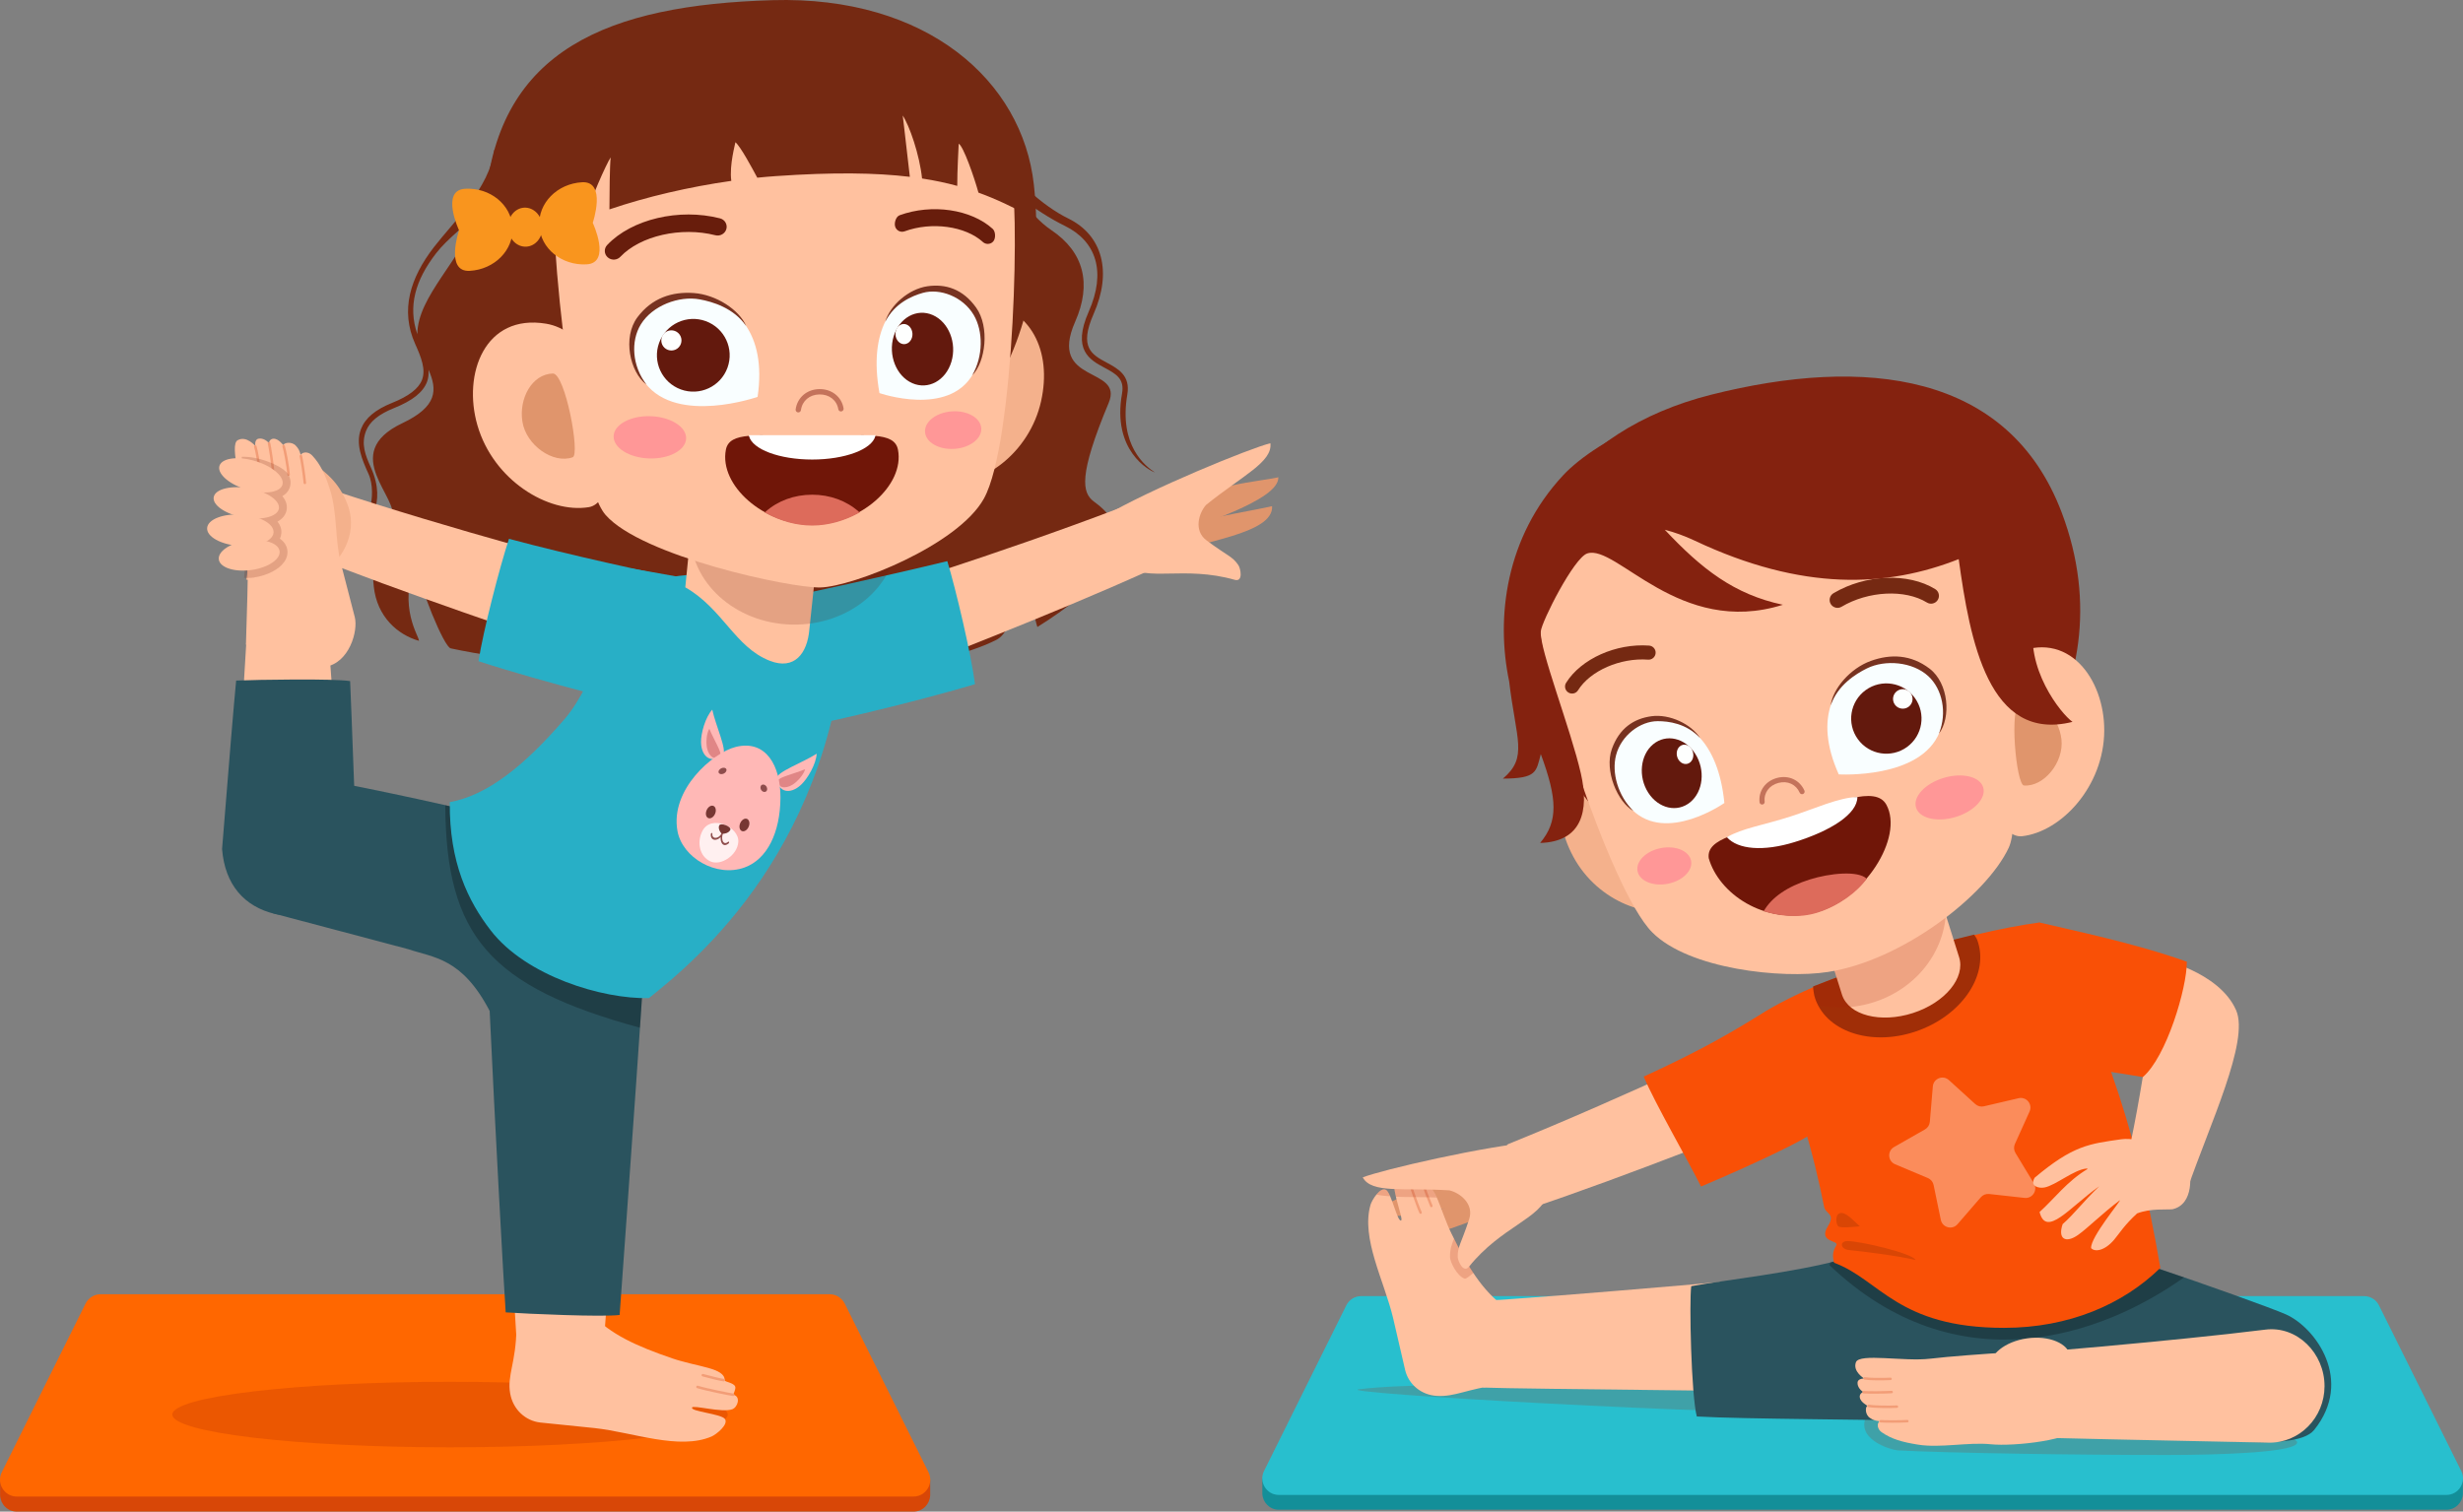 <svg width="448" height="275" viewBox="0 0 448 275" fill="none" xmlns="http://www.w3.org/2000/svg">
<rect x="0" y="0" width="448" height="275" fill="#808080" stroke="none"/>
<g clip-path="url(#clip0_2856_34407)">
<path d="M0.019 269.239V272.062C0.087 273.619 1.341 275.002 3.07 275.002H166.138C167.868 275.002 169.123 273.619 169.191 272.062V269.239H0.019Z" fill="#D84707"/>
<path d="M166.137 272.262H3.07C0.793 272.262 -0.689 269.871 0.322 267.833L15.558 237.159C16.076 236.116 17.14 235.457 18.306 235.457H150.902C152.068 235.457 153.131 236.116 153.65 237.159L168.885 267.833C169.898 269.871 168.414 272.262 166.137 272.262Z" fill="#FF6700"/>
<path opacity="0.22" d="M132.363 257.342C132.363 260.635 109.749 263.303 81.854 263.303C53.959 263.303 31.346 260.634 31.346 257.342C31.346 254.051 53.959 251.381 81.854 251.381C109.749 251.381 132.363 254.051 132.363 257.342Z" fill="#A32107"/>
<path d="M210.051 85.936C208.406 84.862 203.451 81.106 205.052 71.764C205.645 68.305 203.359 67.077 201.344 65.992C198.593 64.511 196.217 63.234 198.921 57.113C202.302 49.46 200.545 42.814 194.341 39.764C189.533 37.401 184.459 32.702 180.253 26.858C178.654 23.505 177.38 20.284 176.498 17.901C149.629 12.515 111.187 22.485 97.447 28.184L89.912 27.276C89.076 34.185 82.469 40.365 78.918 44.973C74.617 50.554 72.751 56.425 75.533 62.607C76.634 65.059 77.487 67.243 76.755 69.122C76.135 70.712 74.35 72.08 71.3 73.303C68.279 74.514 66.435 76.06 65.672 78.025C64.591 80.796 65.903 83.716 67.061 86.291C67.874 88.108 67.771 90.864 67.303 92.286C65.577 97.529 63.822 99.448 64.738 103.133C64.467 99.227 66.583 97.162 68.153 92.785C68.739 91.151 69.015 88.488 67.494 85.129C66.413 82.743 65.659 80.763 66.578 78.4C67.236 76.71 68.894 75.353 71.652 74.248C75.015 72.897 76.926 71.388 77.664 69.496C77.942 68.779 77.988 68.033 77.948 67.274C79.57 70.942 79.57 73.959 73.18 76.989C61.434 82.559 72.976 90.732 71.263 94.377C68.321 100.635 67.468 101.849 67.987 106.702C68.578 112.262 72.405 115.509 76.203 116.579C76.245 115.703 72.384 110.642 75.557 102.153C76.299 106.799 80.751 117.687 81.982 117.953C101.574 122.215 160.04 126.928 181.169 116.442C185.206 114.439 184.362 105.019 185.458 102.417C186.251 100.533 187.764 111.296 188.691 114.068C211.669 99.733 200.756 92.598 198.958 91.24C196.836 89.636 196.112 86.576 201.658 73.305C204.488 66.54 190.503 69.99 195.563 58.532C198.596 51.664 197.191 45.861 191.217 41.855C189.123 40.45 187.206 38.29 185.449 35.836C188.222 37.989 191.036 39.791 193.697 41.097C199.453 43.925 201.212 49.494 198.032 56.69C194.94 63.691 198.238 65.465 200.889 66.892C202.938 67.994 204.578 68.869 204.09 71.588C202.221 82.009 209.089 85.63 210.049 85.934L210.051 85.936ZM75.909 60.797C74.168 55.715 75.545 50.98 79.302 46.104C81.414 43.363 84.707 41.077 87.28 38.242C83.881 47.434 75.966 53.82 75.907 60.797H75.909Z" fill="#752912"/>
<path d="M55.103 100.581C53.701 100.017 58.666 88.562 60.104 89.039C81.613 96.172 109.031 103.534 114.793 104.661L108.83 119.893C96.509 115.549 73.623 108.023 55.103 100.579V100.581Z" fill="#FFC19F"/>
<path d="M92.578 98.028C90.881 103.206 87.883 114.764 87.037 120.287C98.492 124.032 118.179 129.04 119.032 128.818C127.908 126.501 123.821 106.418 124.378 105.372C117.698 104.035 104.121 101.107 92.58 98.026L92.578 98.028Z" fill="#28AFC6"/>
<path d="M53.77 82.264C59.731 85.781 61.636 87.965 63.114 91.51C65.104 96.28 62.779 101.386 59.012 103.931C56.951 105.324 52.85 106.296 44.786 105.455C45.843 101.25 43.032 90.735 45.623 84.23C48.432 86.061 51.945 83.14 53.77 82.264Z" fill="#F4B18C"/>
<path d="M59.611 114.386L44.969 114.104L43.483 138.727H61.38L59.611 114.386Z" fill="#FFC19F"/>
<path d="M44.737 117.259C49.93 118.274 54.044 122.114 59.173 121.304C63.487 120.623 65.186 114.833 64.529 112.255C63.856 109.618 63.056 106.571 62.004 102.503C60.943 98.412 61.337 93.177 60.041 89.13C59.151 86.353 58.313 84.473 56.76 82.84C56.151 82.199 55.137 82.108 54.697 82.751C54.428 81.817 54.243 81.581 53.84 81.121C53.081 80.249 51.662 80.552 51.58 80.939C51.494 81.09 50.736 79.747 49.701 79.817C49.249 79.847 48.918 80.233 48.935 80.637C48.642 80.27 47.866 79.636 47.02 79.81C46.535 79.908 46.374 80.402 46.427 81.088C46.433 81.174 44.865 79.188 43.235 80.081C41.624 80.965 44.221 88.938 44.644 93.726C45.419 102.468 44.928 108.904 44.736 117.26L44.737 117.259Z" fill="#FFC19F"/>
<path d="M46.615 81.081L46.653 81.151C46.926 81.983 47.314 84.261 47.465 85.929C47.477 86.054 47.385 86.168 47.258 86.178C47.132 86.194 47.018 86.092 47.011 85.976C46.864 84.363 46.478 82.085 46.22 81.295C46.182 81.177 46.247 81.047 46.366 81.01C46.459 80.98 46.556 81.008 46.615 81.083V81.081Z" fill="#F29D77"/>
<path d="M51.767 81.027L51.804 81.097C52.069 81.895 52.576 84.623 52.727 86.32C52.739 86.445 52.647 86.559 52.52 86.569C52.387 86.581 52.278 86.484 52.273 86.367C52.12 84.692 51.627 82.018 51.371 81.241C51.334 81.123 51.398 80.993 51.517 80.956C51.609 80.925 51.707 80.956 51.767 81.029V81.027Z" fill="#F29D77"/>
<path d="M49.113 80.493L49.158 80.584C49.351 81.423 49.759 84.139 49.907 85.761C49.919 85.887 49.827 86 49.7 86.011C49.571 86.021 49.46 85.924 49.453 85.808C49.305 84.195 48.904 81.517 48.711 80.684C48.684 80.564 48.758 80.44 48.882 80.413C48.972 80.391 49.061 80.426 49.112 80.493H49.113Z" fill="#F29D77"/>
<path d="M54.903 82.822L54.947 82.914C55.135 83.751 55.521 86.134 55.676 87.829C55.688 87.955 55.596 88.069 55.468 88.079C55.339 88.089 55.229 87.992 55.222 87.877C55.067 86.197 54.685 83.84 54.498 83.014C54.473 82.892 54.573 82.778 54.695 82.751C54.784 82.732 54.848 82.758 54.899 82.822H54.903Z" fill="#F29D77"/>
<path d="M94.319 249.749L109.369 250.226L111.237 225.664L92.839 225.347L94.319 249.749Z" fill="#FFC19F"/>
<path d="M107.6 239.076C105.962 239.624 96.456 241.363 93.936 241.678C93.859 247.931 92.203 250.198 92.801 253.536C93.326 256.467 95.617 258.493 98.26 258.792C100.966 259.098 103.989 259.351 108.167 259.806C115.131 260.569 123.549 263.875 129.445 261.329C130.256 260.98 132.591 259.144 131.845 258.133C131.165 257.213 125.588 256.793 125.877 256.066C126.077 255.563 131.34 257.063 133.192 256.382C134.198 256.012 134.795 254.059 133.389 253.741C133.306 253.722 133.914 252.707 133.721 252.24C133.428 251.535 131.795 251.401 131.807 251.112C131.906 248.84 126.854 248.69 122.303 247.131C115.625 244.845 111.076 242.739 107.6 239.072V239.076Z" fill="#FFC19F"/>
<path d="M133.347 253.972C132.626 253.877 128.334 253.018 126.798 252.536C126.675 252.497 126.611 252.371 126.646 252.25C126.689 252.133 126.815 252.058 126.932 252.099C128.417 252.566 132.699 253.427 133.386 253.521C133.513 253.538 133.6 253.651 133.581 253.777C133.568 253.889 133.457 253.971 133.347 253.972Z" fill="#F29D77"/>
<path d="M131.651 251.312C130.952 251.217 129.426 250.86 127.775 250.402C127.657 250.368 127.583 250.244 127.618 250.122C127.649 250.004 127.77 249.931 127.899 249.965C129.528 250.415 131.015 250.765 131.691 250.859C131.819 250.876 131.906 250.989 131.887 251.115C131.873 251.227 131.763 251.309 131.652 251.31L131.651 251.312Z" fill="#F29D77"/>
<path d="M65.183 162.09C64.546 147.365 64.01 131.144 63.686 123.909C60.595 123.428 46.984 123.649 42.955 123.812C42.608 127.301 41.613 139.076 40.393 154.468C40.909 160.913 44.384 164.94 50.077 166.287C55.207 167.499 62.393 163.322 65.183 162.092V162.09Z" fill="#2A535E"/>
<path d="M85.193 147.459C73.932 144.776 56.913 141.357 53.059 140.9C49.743 147.178 49.3 158.587 49.444 166.086C51.079 166.561 65.385 170.296 74.262 172.682C78.864 174.241 84.014 174.228 89.066 183.917C90.012 204.304 91.611 233.599 91.98 238.754C96.004 239.029 109.603 239.623 112.706 239.224C113.872 222.967 117.671 171.07 118.116 158.771C117.087 158.58 85.193 147.458 85.193 147.458V147.459Z" fill="#2A535E"/>
<path opacity="0.25" d="M116.406 186.976C116.832 180.672 117.22 174.767 117.522 169.845C114.21 165.304 110.363 160.03 106.611 154.886C97.111 151.608 85.194 147.457 85.194 147.457C83.865 147.141 82.445 146.818 80.988 146.487C81.112 170.264 89.078 179.527 116.406 186.975V186.976Z" fill="black"/>
<path d="M209.096 103.757C210.472 103.132 205.006 91.906 203.591 92.448C182.418 100.52 155.35 109.085 149.643 110.464L156.273 125.42C168.392 120.537 190.923 112.011 209.096 103.759V103.757Z" fill="#FFC19F"/>
<path d="M172.308 102.084C173.888 107.3 176.626 118.922 177.346 124.462C165.81 127.948 146.015 132.514 145.167 132.273C136.346 129.757 140.88 110.282 140.348 109.224C146.644 107.942 160.698 104.905 172.308 102.084Z" fill="#28AFC6"/>
<path d="M81.812 145.93C81.707 156.965 85.163 163.96 89.258 169.269C95.668 177.578 109.586 181.793 118.037 181.581C126.63 174.706 152.204 153.796 154.066 111.092C144.251 108.892 123.608 104.835 114.557 103.396C112.273 110.246 108.395 124.191 102.679 130.834C95.389 139.303 88.655 144.689 81.814 145.93H81.812Z" fill="#28AFC6"/>
<path d="M143.921 123.898C147.026 122.796 149.981 119.929 148.649 113.207C147.029 105.034 131.95 103.738 123.518 104.766C121.309 105.034 120.599 106.274 121.97 107.629C124.22 109.851 126.9 113.789 128.784 115.826C136.732 124.411 140.463 125.128 143.921 123.9V123.898Z" fill="#28AFC6"/>
<path d="M149.594 92.085L147.215 114.533C146.839 118.911 144.482 121.943 140.051 120.226C133.665 117.753 131.515 110.783 124.65 106.848L126.329 89.92L149.594 92.084V92.085Z" fill="#FFC19F"/>
<path opacity="0.18" d="M163.23 97.561C163.045 106.647 154.467 113.841 144.071 113.629C133.675 113.417 125.398 105.88 125.583 96.793C125.768 87.707 134.346 80.513 144.742 80.723C155.138 80.936 163.415 88.473 163.23 97.561Z" fill="#6B1808"/>
<path d="M189.375 72.954C187.239 82.541 178.532 88.633 171.852 87.76C165.172 86.887 163.704 79.051 164.651 69.823C165.601 60.596 171.788 53.799 178.464 54.694C187.591 55.919 191.38 63.94 189.373 72.952L189.375 72.954Z" fill="#F4B18C"/>
<path d="M88.322 36.202C85.202 71.221 112.119 93.709 141.531 93.042C170.943 92.374 191.802 67.517 188.048 33.57C185.963 14.721 168.605 -0.788 140.511 0.031C110.608 0.902 90.74 9.056 88.322 36.202Z" fill="#752912"/>
<path d="M101.267 28.329C98.74 34.283 103.96 86.552 110.135 93.662C116.684 101.204 143.767 106.997 149.208 106.875C155.038 106.742 174.236 99.251 178.973 90.691C184.578 80.562 185.657 35.688 183.672 30.224C176.96 11.775 160.763 11.515 139.595 11.994C119.792 12.444 107.824 12.877 101.267 28.329Z" fill="#FFC19F"/>
<path d="M86.844 77.39C89.753 87.403 99.746 93.461 107.097 92.266C114.448 91.07 112.72 61.124 99.342 58.891C88.201 57.031 84.108 67.979 86.844 77.39Z" fill="#FFC19F"/>
<path d="M95.027 76.743C95.717 80.989 100.596 84.458 104.171 83.186C105.564 82.69 102.803 67.894 100.56 67.952C96.766 68.05 94.337 72.497 95.027 76.741V76.743Z" fill="#E0956C"/>
<path d="M111.617 79.351C111.549 81.472 114.445 83.288 118.085 83.403C121.723 83.519 124.731 81.893 124.799 79.772C124.866 77.651 121.969 75.835 118.331 75.72C114.691 75.604 111.685 77.23 111.617 79.351Z" fill="#FF9797"/>
<path d="M168.255 78.592C168.38 80.475 170.775 81.849 173.6 81.659C176.425 81.469 178.613 79.789 178.487 77.906C178.362 76.022 175.967 74.648 173.143 74.838C170.317 75.029 168.129 76.708 168.256 78.592H168.255Z" fill="#FF9797"/>
<path d="M163.336 81.819C162.687 78.437 157.487 79.314 148.992 79.256C148.547 79.252 146.819 79.252 146.376 79.256C137.881 79.314 132.681 78.437 132.032 81.819C130.781 88.334 138.982 95.448 147.609 95.475H147.759C156.386 95.45 164.586 88.334 163.336 81.819Z" fill="#701608"/>
<path d="M147.802 95.611H147.652C144.853 95.601 141.953 94.808 139.253 93.325L139.088 93.237L139.227 93.113C141.469 91.105 144.488 89.998 147.729 89.998C150.969 89.998 153.984 91.105 156.23 93.113L156.369 93.237L156.204 93.325C153.499 94.808 150.594 95.601 147.8 95.611H147.802Z" fill="#DD6B5B"/>
<path d="M147.728 83.602C141.793 83.602 136.851 81.763 136.233 79.322L136.197 79.173H159.26L159.224 79.322C158.6 81.765 153.659 83.602 147.728 83.602Z" fill="white"/>
<path d="M145.213 75.029C145.446 75.024 145.648 74.85 145.682 74.613C145.924 72.919 147.234 71.799 149.02 71.758C150.816 71.717 152.206 72.797 152.481 74.448C152.525 74.713 152.777 74.891 153.04 74.847C153.305 74.803 153.484 74.553 153.44 74.288C153.088 72.176 151.261 70.735 148.998 70.788C146.748 70.839 145.028 72.322 144.721 74.475C144.683 74.742 144.867 74.986 145.134 75.025L145.213 75.031V75.029Z" fill="#C4735B"/>
<path d="M111.797 47.221C112.184 47.184 112.56 47.013 112.842 46.712C116.465 42.894 123.884 41.206 130.118 42.797C130.983 43.021 131.882 42.515 132.12 41.663C132.353 40.815 131.836 39.947 130.965 39.723C123.527 37.829 114.895 39.866 110.443 44.57C109.831 45.217 109.87 46.221 110.534 46.814C110.888 47.131 111.35 47.266 111.797 47.221Z" fill="#681D0C"/>
<path d="M179.662 44.373C180.025 44.377 180.389 44.231 180.652 43.939C181.145 43.397 181.104 42.127 180.562 41.634C176.62 38.062 169.5 37.023 163.634 39.158C162.946 39.411 162.591 40.603 162.843 41.291C163.096 41.98 163.857 42.335 164.542 42.082C169.458 40.287 175.58 41.123 178.782 44.03C179.033 44.258 179.347 44.372 179.663 44.373H179.662Z" fill="#681D0C"/>
<path d="M173.864 13.67C165.655 10.081 150.773 9.03 137.569 9.949C123.216 10.947 108.57 13.976 101.075 19.638C96.118 23.383 91.783 49.045 94.138 46.795C96.833 44.22 101.251 41.78 106.629 39.643C107.095 36.815 110.397 29.611 111.075 28.638C110.908 30.125 110.852 35.324 110.85 38.093C117.593 35.805 125.372 33.987 133.019 32.906C132.625 29.991 133.773 26.075 133.765 25.874C134.725 26.683 136.839 30.643 137.744 32.328C138.9 32.211 140.044 32.112 141.177 32.034C151.556 31.313 159.284 31.425 165.495 32.17C164.435 23.154 164.164 20.333 164.154 20.953C165.417 22.785 167.271 28.205 167.716 32.471C170.044 32.828 172.156 33.281 174.117 33.819C174.102 31.173 174.355 26.873 174.38 26.146C175.227 26.573 177.215 32.274 177.971 35.042C181.264 36.233 184.222 37.678 187.281 39.302C190.622 41.077 180.477 16.564 173.862 13.672L173.864 13.67Z" fill="#752912"/>
<path d="M159.968 71.511C159.968 71.511 172.508 75.895 176.991 68.031C182.454 58.449 173.414 51.219 167.747 52.819C162.503 54.3 157.869 59.857 159.968 71.511Z" fill="#F9FEFF"/>
<path d="M177.552 55.965C175.149 52.595 172.028 51.595 168.692 52.077C165.281 52.569 161.902 55.538 161.015 58.536C162.753 55.141 165.888 53.837 167.849 53.283C170.971 52.396 175.149 53.969 177.11 57.296C178.853 60.256 178.853 64.762 176.847 68.279C179.268 65.863 180.056 59.475 177.553 55.965H177.552Z" fill="#773220"/>
<path d="M162.547 61.196C161.514 64.616 163.028 68.424 165.927 69.703C168.828 70.98 172.016 69.244 173.049 65.824C174.082 62.403 172.568 58.596 169.669 57.318C166.768 56.039 163.581 57.777 162.547 61.197V61.196Z" fill="#63190D"/>
<path d="M162.965 60.134C162.678 61.084 163.098 62.14 163.903 62.495C164.709 62.85 165.592 62.367 165.88 61.418C166.167 60.469 165.747 59.412 164.942 59.059C164.136 58.704 163.253 59.186 162.965 60.136V60.134Z" fill="#FEFFFE"/>
<path d="M137.801 72.201C137.801 72.201 123.218 77.313 117.393 69.727C110.296 60.482 120.544 52.734 127.365 53.998C133.677 55.168 139.531 60.443 137.8 72.201H137.801Z" fill="#F9FEFF"/>
<path d="M115.949 57.712C118.578 54.208 122.214 53.026 126.2 53.31C130.277 53.602 134.474 56.367 135.721 59.307C133.441 56.02 129.638 54.901 127.278 54.465C123.519 53.765 118.668 55.579 116.559 59.017C114.685 62.074 114.977 66.573 117.583 69.966C114.555 67.695 113.206 61.365 115.947 57.712H115.949Z" fill="#773220"/>
<path d="M119.891 62.365C118.635 65.796 120.401 69.592 123.833 70.847C127.266 72.102 131.063 70.338 132.319 66.907C133.575 63.476 131.809 59.68 128.377 58.425C124.944 57.17 121.147 58.935 119.891 62.365Z" fill="#63190D"/>
<path d="M120.395 61.299C120.047 62.25 120.536 63.305 121.49 63.653C122.441 64.001 123.497 63.512 123.845 62.559C124.193 61.608 123.704 60.554 122.751 60.206C121.799 59.857 120.744 60.346 120.395 61.299Z" fill="#FEFFFE"/>
<path d="M83.493 41.893C83.493 41.893 80.906 49.528 85.437 49.275C89.967 49.021 93.452 45.475 93.223 41.352C92.993 37.228 89.134 34.089 84.604 34.342C80.074 34.596 83.493 41.893 83.493 41.893Z" fill="#F9951E"/>
<path d="M107.818 40.538C107.818 40.538 111.237 47.838 106.706 48.089C102.176 48.342 98.317 45.204 98.088 41.08C97.859 36.956 101.344 33.41 105.874 33.157C110.404 32.904 107.818 40.538 107.818 40.538Z" fill="#F9951E"/>
<path d="M98.662 41.153C98.77 43.113 97.46 44.779 95.736 44.874C94.011 44.971 92.524 43.459 92.413 41.501C92.305 39.541 93.615 37.875 95.34 37.778C97.064 37.683 98.551 39.193 98.66 41.153H98.662Z" fill="#F9951E"/>
<path opacity="0.18" d="M51.708 102.216C52.223 101.472 52.403 100.662 52.231 99.857C52.128 99.366 51.806 98.622 50.904 97.992C51.066 97.675 51.156 97.338 51.179 96.987C51.237 96.241 50.989 95.533 50.479 94.896C51.353 94.414 51.917 93.74 52.111 92.902C52.316 91.982 52.046 91.08 51.361 90.263C51.971 89.915 52.408 89.436 52.648 88.84C52.95 88.104 52.913 87.291 52.539 86.489C51.801 84.91 47.118 82.94 43.971 83.108C43.885 86.007 44.87 91.197 44.884 94.675C44.899 98.512 44.69 101.865 44.398 105.144C44.975 105.134 45.546 105.166 46.121 105.076C48.656 104.682 50.744 103.61 51.706 102.214L51.708 102.216Z" fill="#6B1808"/>
<path d="M45.395 88.856C48.663 89.465 51.045 91.138 50.717 92.592C50.389 94.046 47.473 94.73 44.206 94.121C40.938 93.511 38.556 91.838 38.884 90.384C39.212 88.93 42.128 88.246 45.395 88.856Z" fill="#FFC19F"/>
<path d="M46.672 83.954C49.815 84.963 51.902 86.911 51.333 88.303C50.765 89.696 47.756 90.007 44.614 88.998C41.472 87.989 39.384 86.041 39.953 84.648C40.522 83.256 43.53 82.945 46.672 83.954Z" fill="#FFC19F"/>
<path d="M43.927 93.624C47.264 93.854 49.876 95.313 49.761 96.884C49.645 98.455 46.846 99.543 43.509 99.314C40.172 99.087 37.56 97.626 37.676 96.055C37.791 94.484 40.59 93.395 43.927 93.623V93.624Z" fill="#FFC19F"/>
<path d="M44.759 98.371C47.803 97.898 50.525 98.701 50.839 100.165C51.154 101.629 48.941 103.2 45.898 103.672C42.854 104.146 40.132 103.343 39.818 101.879C39.504 100.415 41.716 98.844 44.759 98.371Z" fill="#FFC19F"/>
<path d="M231.383 92.081C227.872 92.913 222.49 93.579 212.575 96.259C211.443 96.565 210.767 101.624 211.862 101.152C218.215 98.407 231.687 97.197 231.383 92.081Z" fill="#E0956C"/>
<path d="M232.519 86.826C229.009 87.658 220.206 87.962 211.717 93.032C210.669 93.657 210.556 98.56 211.651 98.088C218.004 95.345 232.674 91.046 232.518 86.824L232.519 86.826Z" fill="#E0956C"/>
<path d="M231.076 80.635C227.566 81.468 209.132 88.964 200.643 94.034C199.596 94.659 203.093 102.553 205.003 102.916C208.488 105.924 215.419 102.871 224.58 105.484C226.162 105.936 225.673 103.433 225.243 102.801C224.131 101.174 223.348 101.211 219.45 98.304C217.074 96.532 218.055 93.327 219.377 91.857C226.007 86.502 231.476 84.071 231.076 80.634V80.635Z" fill="#FFC19F"/>
<path d="M148.552 137.118C148.438 139.002 146.929 141.617 145.726 142.75C143.68 144.673 141.491 144.105 141.31 141.58C141.228 140.449 145.998 138.75 148.554 137.118H148.552Z" fill="#FFB8B6"/>
<path d="M146.436 139.942C146.217 140.897 145.06 142.183 144.21 142.723C142.768 143.64 141.43 143.288 141.513 141.999C141.551 141.422 144.694 140.698 146.436 139.942Z" fill="#E08686"/>
<path d="M129.554 129.104C128.286 130.511 127.476 133.416 127.515 135.058C127.581 137.848 129.532 138.985 131.469 137.33C132.338 136.59 130.188 132.047 129.554 129.104Z" fill="#FFB8B6"/>
<path d="M129.024 132.58C128.496 133.407 128.392 135.126 128.603 136.102C128.963 137.762 130.16 138.45 131.025 137.482C131.412 137.048 129.711 134.333 129.024 132.58Z" fill="#E08686"/>
<path d="M123.221 151.157C124.091 156.025 130.275 159.676 135.427 157.818C139.534 156.337 141.922 151.475 141.957 145.106C141.99 139.352 139.344 134.513 133.83 135.885C129.641 136.93 121.879 143.649 123.221 151.157Z" fill="#FFB8B6"/>
<path d="M128.436 147.679C128.287 148.314 128.553 148.85 129.029 148.876C129.505 148.901 130.011 148.405 130.159 147.77C130.307 147.133 130.042 146.597 129.566 146.571C129.09 146.546 128.584 147.042 128.436 147.677V147.679Z" fill="#773733"/>
<path d="M134.545 150.037C134.397 150.672 134.662 151.209 135.138 151.235C135.614 151.26 136.12 150.764 136.268 150.129C136.417 149.494 136.151 148.955 135.675 148.932C135.199 148.906 134.693 149.402 134.545 150.037Z" fill="#773733"/>
<path d="M130.696 140.37C130.662 140.686 130.959 140.892 131.359 140.827C131.76 140.763 132.111 140.455 132.145 140.138C132.179 139.822 131.882 139.616 131.483 139.681C131.083 139.745 130.73 140.053 130.696 140.37Z" fill="#8E4D4C"/>
<path d="M138.406 142.95C138.233 143.228 138.326 143.658 138.617 143.909C138.908 144.159 139.283 144.135 139.456 143.857C139.63 143.578 139.536 143.149 139.246 142.899C138.955 142.649 138.578 142.671 138.406 142.952V142.95Z" fill="#8E4D4C"/>
<path d="M127.783 151.13C126.712 153.132 127.183 155.872 129.332 156.753C131.14 157.495 134.124 155.641 134.292 153.161C134.476 150.433 129.392 148.122 127.784 151.131L127.783 151.13Z" fill="#FFF0F0"/>
<path d="M129.597 152.642C129.703 152.72 129.83 152.769 129.98 152.784C130.314 152.816 130.732 152.657 131.077 152.3C131.045 152.74 131.132 153.185 131.336 153.46C131.618 153.841 132.053 153.834 132.535 153.441C132.608 153.382 132.644 153.268 132.615 153.188C132.588 153.109 132.505 153.09 132.432 153.151C131.973 153.525 131.706 153.37 131.563 153.178C131.324 152.854 131.285 152.217 131.46 151.76C131.487 151.706 131.512 151.65 131.538 151.59C131.575 151.5 131.56 151.405 131.497 151.371C131.436 151.339 131.353 151.381 131.307 151.468C131.276 151.524 131.249 151.583 131.224 151.646C130.924 152.227 130.43 152.46 130.073 152.424C129.798 152.397 129.521 152.191 129.575 151.694C129.585 151.594 129.531 151.526 129.455 151.536C129.376 151.549 129.305 151.639 129.295 151.738C129.252 152.144 129.366 152.465 129.599 152.64L129.597 152.642Z" fill="#8E4D4C"/>
<path d="M130.814 150.181C130.545 150.778 131.126 151.633 131.359 151.68C131.643 151.738 132.569 151.573 132.837 150.977C133.106 150.379 131.082 149.583 130.814 150.181Z" fill="#773733"/>
<path d="M447.981 268.996V271.771C447.915 273.301 446.681 274.66 444.982 274.66H232.612C230.911 274.66 229.678 273.301 229.611 271.771V268.996H447.981Z" fill="#138F99"/>
<path d="M232.612 271.967H444.982C447.218 271.967 448.676 269.618 447.682 267.614L432.71 237.468C432.202 236.442 431.155 235.795 430.01 235.795H247.586C246.441 235.795 245.396 236.444 244.886 237.468L229.914 267.614C228.92 269.616 230.376 271.967 232.614 271.967H232.612Z" fill="#28BFCE"/>
<path opacity="0.19" d="M247.226 252.735C262.908 250.82 310.933 252.947 319.85 252.6C327.488 252.305 417.201 258.555 417.829 262.356C418.144 264.251 403.737 264.696 394.145 264.701C378.101 264.711 353.827 264.336 345.281 263.866C343.888 263.789 337.064 261.763 339.682 257.213C312.854 257.483 241.691 253.41 247.228 252.735H247.226Z" fill="#A32107"/>
<path d="M254.131 223.551C257.419 222.225 262.114 219.704 271.587 216.224C272.67 215.827 276.087 219.501 274.942 219.742C268.286 221.15 256.795 227.826 254.131 223.551Z" fill="#E0956C"/>
<path d="M250.231 219.983C253.519 218.656 260.753 213.904 270.44 213.15C271.635 213.057 274.514 216.926 273.367 217.168C266.712 218.576 252.505 223.456 250.229 219.984L250.231 219.983Z" fill="#E0956C"/>
<path d="M269.304 236.661C268.82 236.68 269.224 252.407 269.81 252.435C274.915 252.687 342.416 253.297 345.376 253.387L338.654 230.898C333.592 231.449 278.947 236.315 269.304 236.663V236.661Z" fill="#FFC19F"/>
<path d="M307.629 233.987C313.328 232.928 326.682 231.474 335.021 229.127C337.304 229.254 385.246 222.377 387.529 222.25C388.381 222.642 391.647 230.482 392.571 230.789C400.104 233.283 413.28 238.002 415.793 239.123C421.197 241.532 428.172 251.141 420.925 260.146C417.263 264.696 396.714 260.864 390.199 261.143C387.128 261.273 351.509 258.636 348.438 258.503C341.923 258.225 317.058 258.191 308.635 257.693C307.627 253.892 307.231 236.647 307.627 233.987H307.629Z" fill="#2A535E"/>
<path opacity="0.25" d="M389.623 225.766C390.782 228.047 392.049 230.617 392.571 230.788C393.968 231.25 395.59 231.802 397.271 232.381C382.229 243.106 355.945 252.25 332.766 230.165C332.818 230.083 332.888 229.886 332.966 229.642C333.661 229.472 334.378 229.305 335.019 229.125C336.322 229.198 382.943 225.562 389.621 225.766H389.623Z" fill="black"/>
<path d="M277.907 219.976C276.498 220.444 272.924 208.707 274.306 208.15C294.957 199.816 320.181 187.895 325.214 185.074L330.444 200.276C318.449 204.857 296.517 213.773 277.907 219.976Z" fill="#FFC19F"/>
<path d="M298.978 195.859C301.059 200.794 306.92 210.891 309.406 215.861C320.317 211.256 328.925 206.966 329.415 206.253C334.502 198.814 322.971 185.356 320.106 184.619C315.09 187.719 309.472 191.066 298.978 195.859Z" fill="#F95006"/>
<path d="M392.944 230.662C386.208 237.269 376.355 241.569 364.508 241.569C345.157 241.569 341.934 232.782 333.599 229.725C333.239 228.317 333.412 227.597 334.007 226.564C334.569 225.587 330.618 226.095 332.474 223.091C333.935 220.723 332.066 220.932 331.786 219.524C330.09 211.053 327.029 198.361 320.108 184.616C332.399 176.746 358.002 169.543 370.96 167.824C381.222 184.164 388.456 203.984 392.947 230.66L392.944 230.662Z" fill="#F95006"/>
<g opacity="0.34">
<path d="M344.7 211.808L350.671 214.322C351.203 214.546 351.589 215.016 351.706 215.58L353.019 221.922C353.313 223.343 355.11 223.809 356.059 222.712L360.297 217.813C360.675 217.377 361.24 217.156 361.815 217.219L368.255 217.931C369.698 218.09 370.697 216.526 369.946 215.286L366.593 209.745C366.294 209.252 366.258 208.644 366.496 208.119L369.162 202.217C369.761 200.894 368.581 199.463 367.167 199.792L360.858 201.266C360.297 201.397 359.708 201.244 359.281 200.855L354.489 196.496C353.415 195.519 351.689 196.197 351.567 197.642L351.019 204.094C350.97 204.668 350.642 205.181 350.143 205.466L344.515 208.675C343.254 209.393 343.364 211.244 344.703 211.808H344.7Z" fill="white"/>
</g>
<path d="M330.247 181.88C329.955 181.094 329.843 180.282 329.79 179.463C337.811 176.277 350.069 172.147 359.077 170.027C359.253 170.35 359.505 170.625 359.634 170.977C361.894 177.06 357.148 184.435 349.032 187.446C340.917 190.457 332.505 187.966 330.245 181.882L330.247 181.88Z" fill="#A02E07"/>
<path d="M329.521 163.42L335.043 180.958C336.25 184.706 342.053 186.194 347.932 184.303C353.811 182.411 357.543 177.856 356.336 174.108L350.858 156.71L329.521 163.422V163.42Z" fill="#FFC19F"/>
<path opacity="0.19" d="M350.858 156.708L353.932 166.472C353.186 175.867 344.838 183.299 334.537 183.299C333.262 183.299 332.024 183.167 330.819 182.951C330.627 182.595 330.392 182.265 330.248 181.88C329.956 181.093 329.842 180.281 329.791 179.463C331.101 178.943 332.554 178.391 334.059 177.834L329.521 163.42L350.858 156.708Z" fill="#A32107"/>
<path d="M363.367 246.588C362.898 246.621 362.842 261.275 363.411 261.309C367.102 261.53 396.583 262.119 412.622 262.455C418.224 262.573 422.809 257.939 422.814 252.177C422.819 246.182 417.84 241.168 412.053 241.893C395.05 244.023 365.923 246.399 363.367 246.589V246.588Z" fill="#FFC19F"/>
<path d="M362.031 248.884C362.374 251.292 365.914 252.78 369.937 252.206C373.961 251.633 376.943 249.217 376.6 246.808C376.257 244.4 372.717 242.912 368.694 243.486C364.67 244.059 361.688 246.476 362.031 248.884Z" fill="#FFC19F"/>
<path d="M378.097 245.558C379.987 250.609 379.795 256.219 378.532 259.301C377.423 262.009 366.25 263.175 362.141 262.751C358.009 262.325 352.977 263.478 348.851 262.814C346.02 262.358 344.07 261.822 342.253 260.553C341.541 260.056 341.302 259.084 341.864 258.563C340.916 258.44 340.659 258.294 340.151 257.972C339.193 257.362 339.278 255.94 339.641 255.804C339.776 255.699 338.357 255.161 338.273 254.145C338.238 253.7 338.562 253.323 338.958 253.279C338.557 253.05 337.828 252.389 337.871 251.54C337.895 251.054 338.352 250.825 339.026 250.776C339.109 250.769 336.948 249.541 337.577 247.826C338.197 246.131 346.357 247.742 351.05 247.185C357.939 246.367 375.885 245.324 378.097 245.557V245.558Z" fill="#FFC19F"/>
<path d="M339.05 250.961L339.124 250.986C339.973 251.131 342.243 251.17 343.888 251.071C344.012 251.064 344.109 250.959 344.101 250.833C344.097 250.708 343.98 250.614 343.868 250.624C342.277 250.718 340.007 250.679 339.202 250.545C339.081 250.526 338.964 250.608 338.945 250.728C338.928 250.823 338.971 250.913 339.052 250.959L339.05 250.961Z" fill="#F29D77"/>
<path d="M339.757 255.972L339.83 255.998C340.644 256.137 343.372 256.227 345.042 256.125C345.166 256.117 345.265 256.013 345.254 255.888C345.248 255.758 345.135 255.665 345.022 255.679C343.372 255.775 340.699 255.691 339.907 255.556C339.786 255.538 339.669 255.619 339.65 255.74C339.633 255.835 339.676 255.925 339.757 255.971V255.972Z" fill="#F29D77"/>
<path d="M338.846 253.475L338.943 253.504C339.787 253.568 342.487 253.565 344.085 253.47C344.209 253.461 344.306 253.358 344.297 253.232C344.289 253.105 344.176 253.013 344.064 253.023C342.474 253.117 339.811 253.123 338.973 253.055C338.853 253.047 338.744 253.139 338.735 253.263C338.727 253.353 338.776 253.434 338.847 253.475H338.846Z" fill="#F29D77"/>
<path d="M341.965 258.753L342.061 258.782C342.903 258.842 345.276 258.865 346.947 258.767C347.071 258.76 347.168 258.655 347.159 258.529C347.151 258.402 347.039 258.31 346.926 258.32C345.27 258.417 342.921 258.393 342.092 258.334C341.97 258.327 341.875 258.441 341.866 258.565C341.859 258.653 341.895 258.712 341.966 258.753H341.965Z" fill="#F29D77"/>
<path d="M273.679 237.752C273.346 239.416 272.732 249.407 272.734 251.901C266.642 252.745 264.72 254.122 261.392 253.951C258.469 253.799 256.209 251.816 255.592 249.277C254.962 246.678 254.345 243.764 253.385 239.747C251.786 233.054 247.522 225.257 249.283 219.197C249.524 218.363 251.03 215.863 252.105 216.466C253.087 217.014 254.182 222.398 254.855 222.028C255.32 221.772 253.211 216.828 253.646 214.939C253.884 213.913 255.716 213.091 256.197 214.423C256.226 214.501 257.142 213.784 257.621 213.915C258.345 214.112 258.676 215.69 258.957 215.642C261.162 215.267 261.929 220.172 264.008 224.414C267.06 230.642 269.674 234.815 273.679 237.753V237.752Z" fill="#FFC19F"/>
<path d="M255.982 214.493C256.162 215.182 257.528 219.26 258.187 220.697C258.24 220.812 258.372 220.86 258.485 220.809C258.595 220.753 258.653 220.622 258.597 220.512C257.958 219.122 256.593 215.055 256.417 214.398C256.384 214.275 256.262 214.204 256.141 214.24C256.034 214.267 255.968 214.384 255.98 214.493H255.982Z" fill="#F29D77"/>
<path d="M258.783 215.817C258.962 216.484 259.497 217.93 260.148 219.482C260.195 219.592 260.324 219.652 260.44 219.601C260.55 219.557 260.607 219.431 260.559 219.309C259.918 217.777 259.395 216.369 259.22 215.722C259.188 215.6 259.065 215.528 258.946 215.564C258.839 215.591 258.773 215.708 258.783 215.817Z" fill="#F29D77"/>
<path opacity="0.19" d="M268.012 231.553C267.587 231.953 266.642 232.706 266.425 232.629C265.025 232.15 263.764 229.623 263.749 228.691C263.723 227.352 264.009 226.53 264.479 225.314C265.667 227.687 266.819 229.756 268.014 231.553H268.012Z" fill="#A32107"/>
<path opacity="0.19" d="M256.197 214.421C256.224 214.499 257.142 213.782 257.621 213.913C258.345 214.112 258.676 215.688 258.957 215.64C259.956 215.471 260.658 216.415 261.324 217.862C259.832 217.811 258.403 217.786 257.122 217.779C255.968 217.772 254.914 217.757 253.912 217.719C253.66 216.641 253.494 215.601 253.647 214.939C253.884 213.913 255.716 213.091 256.197 214.423V214.421Z" fill="#A32107"/>
<path opacity="0.19" d="M250.362 217.322C250.908 216.654 251.56 216.162 252.106 216.466C252.354 216.604 252.61 217.054 252.864 217.639C251.963 217.578 251.105 217.488 250.362 217.322Z" fill="#A32107"/>
<path d="M247.871 214.199C251.159 212.873 270.203 208.422 279.892 207.666C281.086 207.572 282.769 215.889 281.443 217.265C280.357 221.657 273.064 223.141 267.202 230.439C266.189 231.699 265.159 229.415 265.147 228.664C265.113 226.728 265.764 226.314 267.238 221.769C268.135 218.999 265.528 216.986 263.632 216.557C255.271 216.027 249.504 217.182 247.871 214.199Z" fill="#FFC19F"/>
<path d="M397.897 216.246C397.596 217.122 386.135 214.099 386.356 213.199C389.676 199.76 392.381 178.333 392.697 174.396C392.697 174.396 403.649 176.718 406.733 183.794C409.189 189.427 401.873 204.675 397.897 216.246Z" fill="#FFC19F"/>
<path d="M397.767 174.96C397.806 179.741 394.036 192.333 389.762 195.947C385.584 195.198 378.459 194.223 377.665 194.14C369.811 187.358 362.666 175.242 362.324 174.818C364.882 172.511 369.684 168.897 370.956 167.827C376.615 169.182 388.189 171.535 397.767 174.96Z" fill="#F95006"/>
<path d="M371.881 216.034C373.93 215.63 377.257 212.777 379.519 212.588C379.519 212.588 379.665 212.607 379.758 212.644C376.005 214.857 373.627 218.128 370.98 220.501C372.202 225.222 376.424 219.66 381.836 215.81C378.905 218.626 377.274 220.866 375.18 222.698C374.249 225.401 375.733 226.262 377.993 224.658C379.74 223.42 382.479 220.677 385.585 218.359C385.928 218.286 380.207 225.08 380.355 227.067C381.021 227.802 382.803 227.595 384.557 225.519C385.505 224.397 386.343 222.938 388.722 220.749C391.244 219.794 393.998 220.11 395.14 219.996C399.201 219.098 398.51 213.283 398.008 212.235C396.708 209.509 389.315 206.766 385.855 207.26C380.056 208.089 377.118 208.349 370.091 214.256C369.133 215.842 370.883 216.231 371.881 216.032V216.034Z" fill="#FFC19F"/>
<path opacity="0.13" d="M336.29 227.411C338.535 227.628 344.96 228.411 348.435 229.225C347.777 227.973 338.358 225.799 336.102 225.782C334.521 225.77 334.756 227.26 336.29 227.409V227.411Z" fill="black"/>
<path opacity="0.13" d="M334.454 223.156C335.149 223.439 337.566 223.171 338.293 223.093C337.183 222.171 335.68 220.304 334.597 220.73C333.709 221.08 333.98 222.962 334.454 223.156Z" fill="black"/>
<path d="M286.169 155.853C290.687 164.212 300.396 167.583 306.381 165.01C312.366 162.437 311.664 154.757 308.347 146.422C305.029 138.086 297.477 133.393 291.501 135.987C283.332 139.533 281.922 147.996 286.169 155.853Z" fill="#F4B18C"/>
<path d="M375.029 93.3C387.483 126.335 363.128 154.9 335.737 161.994C308.347 169.088 282.262 150.543 276.459 116.737C273.237 97.967 285.054 78.405 311.266 71.803C339.167 64.777 365.374 67.692 375.029 93.301V93.3Z" fill="#84220F"/>
<path d="M356.374 91.097C360.297 95.971 369.235 145.984 365.368 154.228C361.264 162.973 345.959 174.745 332.497 176.825C324.122 178.119 307.195 176.331 300.528 169.614C292.638 161.667 279.79 120.195 280.196 114.588C281.572 95.65 296.575 91.139 316.397 86.003C334.941 81.2 346.193 78.449 356.374 91.095V91.097Z" fill="#FFC19F"/>
<path d="M382.746 132.944C382.681 143.029 374.982 151.3 367.826 152.127C360.671 152.955 354.375 124.633 366.232 119.026C376.107 114.357 382.805 123.466 382.744 132.944H382.746Z" fill="#FFC19F"/>
<path d="M374.959 134.5C375.437 138.632 371.814 143.148 368.152 142.907C366.725 142.814 365.387 128.316 367.491 127.78C371.048 126.871 374.482 130.368 374.959 134.5Z" fill="#E0956C"/>
<path d="M360.727 143.245C361.319 145.212 359.062 147.625 355.687 148.637C352.314 149.648 349.101 148.875 348.51 146.908C347.92 144.942 350.177 142.526 353.55 141.516C356.923 140.504 360.138 141.278 360.727 143.245Z" fill="#FF9797"/>
<path d="M343.112 146.395C346.346 152.298 339.075 163.881 329.963 166.08C320.903 168.27 312.621 162.56 310.803 156.113C310.352 152.419 316.478 151.666 325.216 148.857C333.943 146.052 341.144 142.804 343.112 146.395Z" fill="#701608"/>
<path d="M329.194 159.997C325.083 161.29 322.239 163.258 320.789 165.789C323.586 166.621 327.175 167.117 330.601 166.025C334.46 164.795 337.865 162.266 339.544 159.863C337.963 158.35 332.871 158.842 329.194 159.997Z" fill="#DD6B5B"/>
<path d="M337.841 145C334.532 145.049 330.012 147.147 325.664 148.546C320.757 150.124 316.959 150.657 314.101 152.305C316.101 154.558 320.753 154.946 326.422 153.196C332.967 151.175 337.853 148.093 337.841 145Z" fill="white"/>
<path d="M307.593 156.588C307.943 158.38 306.047 160.258 303.359 160.781C300.672 161.304 298.208 160.277 297.858 158.485C297.508 156.693 299.404 154.815 302.093 154.292C304.781 153.769 307.243 154.796 307.593 156.588Z" fill="#FF9797"/>
<path d="M327.894 144.472C327.676 144.528 327.442 144.421 327.347 144.207C326.675 142.695 325.16 141.997 323.489 142.43C321.807 142.867 320.799 144.239 320.98 145.846C321.007 146.104 320.822 146.337 320.565 146.364C320.307 146.393 320.074 146.207 320.047 145.949C319.816 143.891 321.136 142.069 323.255 141.52C325.362 140.975 327.352 141.9 328.208 143.825C328.314 144.062 328.208 144.339 327.97 144.445L327.897 144.47L327.894 144.472Z" fill="#C4735B"/>
<path d="M351.498 109.803C351.162 109.864 350.803 109.805 350.492 109.613C346.506 107.17 339.833 107.495 334.961 110.385C334.287 110.79 333.403 110.565 332.995 109.883C332.591 109.202 332.815 108.324 333.498 107.918C339.311 104.475 347.092 104.159 351.994 107.17C352.669 107.585 352.88 108.466 352.465 109.14C352.244 109.502 351.887 109.732 351.498 109.801V109.803Z" fill="#752912"/>
<path d="M286.308 126.128C285.97 126.226 285.593 126.185 285.272 125.983C284.67 125.61 284.488 124.82 284.862 124.219C287.588 119.856 293.94 117.012 299.96 117.451C300.667 117.503 301.197 118.118 301.144 118.823C301.092 119.531 300.477 120.061 299.771 120.007C294.723 119.633 289.248 122.024 287.035 125.574C286.864 125.853 286.6 126.041 286.306 126.128H286.308Z" fill="#752912"/>
<path d="M313.65 146.084C313.65 146.084 303.139 153.469 296.89 147.334C289.278 139.858 295.781 130.748 301.477 130.741C306.748 130.736 312.524 134.685 313.65 146.083V146.084Z" fill="#F9FEFF"/>
<path d="M293.185 136.255C294.531 132.486 297.171 130.731 300.403 130.3C303.708 129.858 307.635 131.73 309.253 134.284C306.74 131.584 303.477 131.197 301.506 131.199C298.367 131.199 294.894 133.763 293.949 137.375C293.108 140.589 294.299 144.782 297.093 147.527C294.203 145.917 291.783 140.181 293.185 136.255Z" fill="#773220"/>
<path d="M308.35 137.129C310.214 140.039 309.812 143.982 307.45 145.935C305.088 147.889 301.664 147.114 299.798 144.203C297.934 141.294 298.337 137.35 300.699 135.397C303.061 133.444 306.486 134.218 308.35 137.129Z" fill="#63190D"/>
<path d="M307.68 136.251C308.196 137.057 308.086 138.153 307.43 138.695C306.776 139.237 305.824 139.021 305.308 138.214C304.791 137.407 304.901 136.312 305.557 135.772C306.212 135.23 307.163 135.444 307.68 136.252V136.251Z" fill="#FEFFFE"/>
<path d="M334.458 140.879C334.458 140.879 349.375 141.791 352.793 133.196C356.957 122.722 345.377 118.213 339.362 121.189C333.797 123.942 329.742 130.394 334.456 140.879H334.458Z" fill="#F9FEFF"/>
<path d="M350.967 121.637C347.596 119.069 343.9 118.928 340.265 120.245C336.549 121.592 333.373 125.272 332.989 128.336C334.243 124.676 337.487 122.633 339.567 121.603C342.879 119.961 347.873 120.37 350.741 123.011C353.292 125.362 354.208 129.627 352.679 133.47C354.896 130.559 354.481 124.312 350.967 121.637Z" fill="#773220"/>
<path d="M348.293 126.972C350.366 129.832 349.726 133.831 346.864 135.903C344.003 137.975 340.001 137.335 337.928 134.475C335.855 131.615 336.495 127.615 339.357 125.543C342.218 123.471 346.22 124.112 348.293 126.972Z" fill="#63190D"/>
<path d="M347.542 126.113C348.118 126.906 347.939 128.016 347.146 128.59C346.352 129.164 345.241 128.988 344.666 128.195C344.092 127.4 344.269 126.291 345.062 125.717C345.856 125.141 346.967 125.319 347.542 126.113Z" fill="#FEFFFE"/>
<path d="M365.563 97.666C368.63 95.983 367.476 95.224 370.323 93.223C357.116 93.738 355.884 73.984 337.661 71.35C308.41 69.127 290.04 80.341 284.34 86.448C273.837 97.702 272.068 112.366 274.498 123.925C275.773 134.67 277.973 137.749 273.368 141.65C279.555 141.623 279.404 140.438 280.26 137.187C283.275 145.378 283.453 149.397 280.141 153.354C287.718 153.147 289.096 147.539 287.555 140.754C285.72 132.671 279.97 118.019 280.255 114.869C280.422 113.047 286.276 101.487 288.707 100.686C294.009 98.938 305.447 115.959 324.29 110.023C315.416 108.142 309.503 103.503 302.811 96.375C304.561 96.829 306.371 97.471 308.239 98.351C327.897 107.629 343.264 106.853 356.273 101.72C358.324 116.557 361.709 135.154 376.973 131.326C374.875 129.869 368.176 121.438 370.037 112.843C372.18 113.434 368.654 106.915 365.558 97.664L365.563 97.666Z" fill="#84220F"/>
</g>
<defs>
<clipPath id="clip0_2856_34407">
<rect width="448" height="275" fill="white"/>
</clipPath>
</defs>
</svg>
